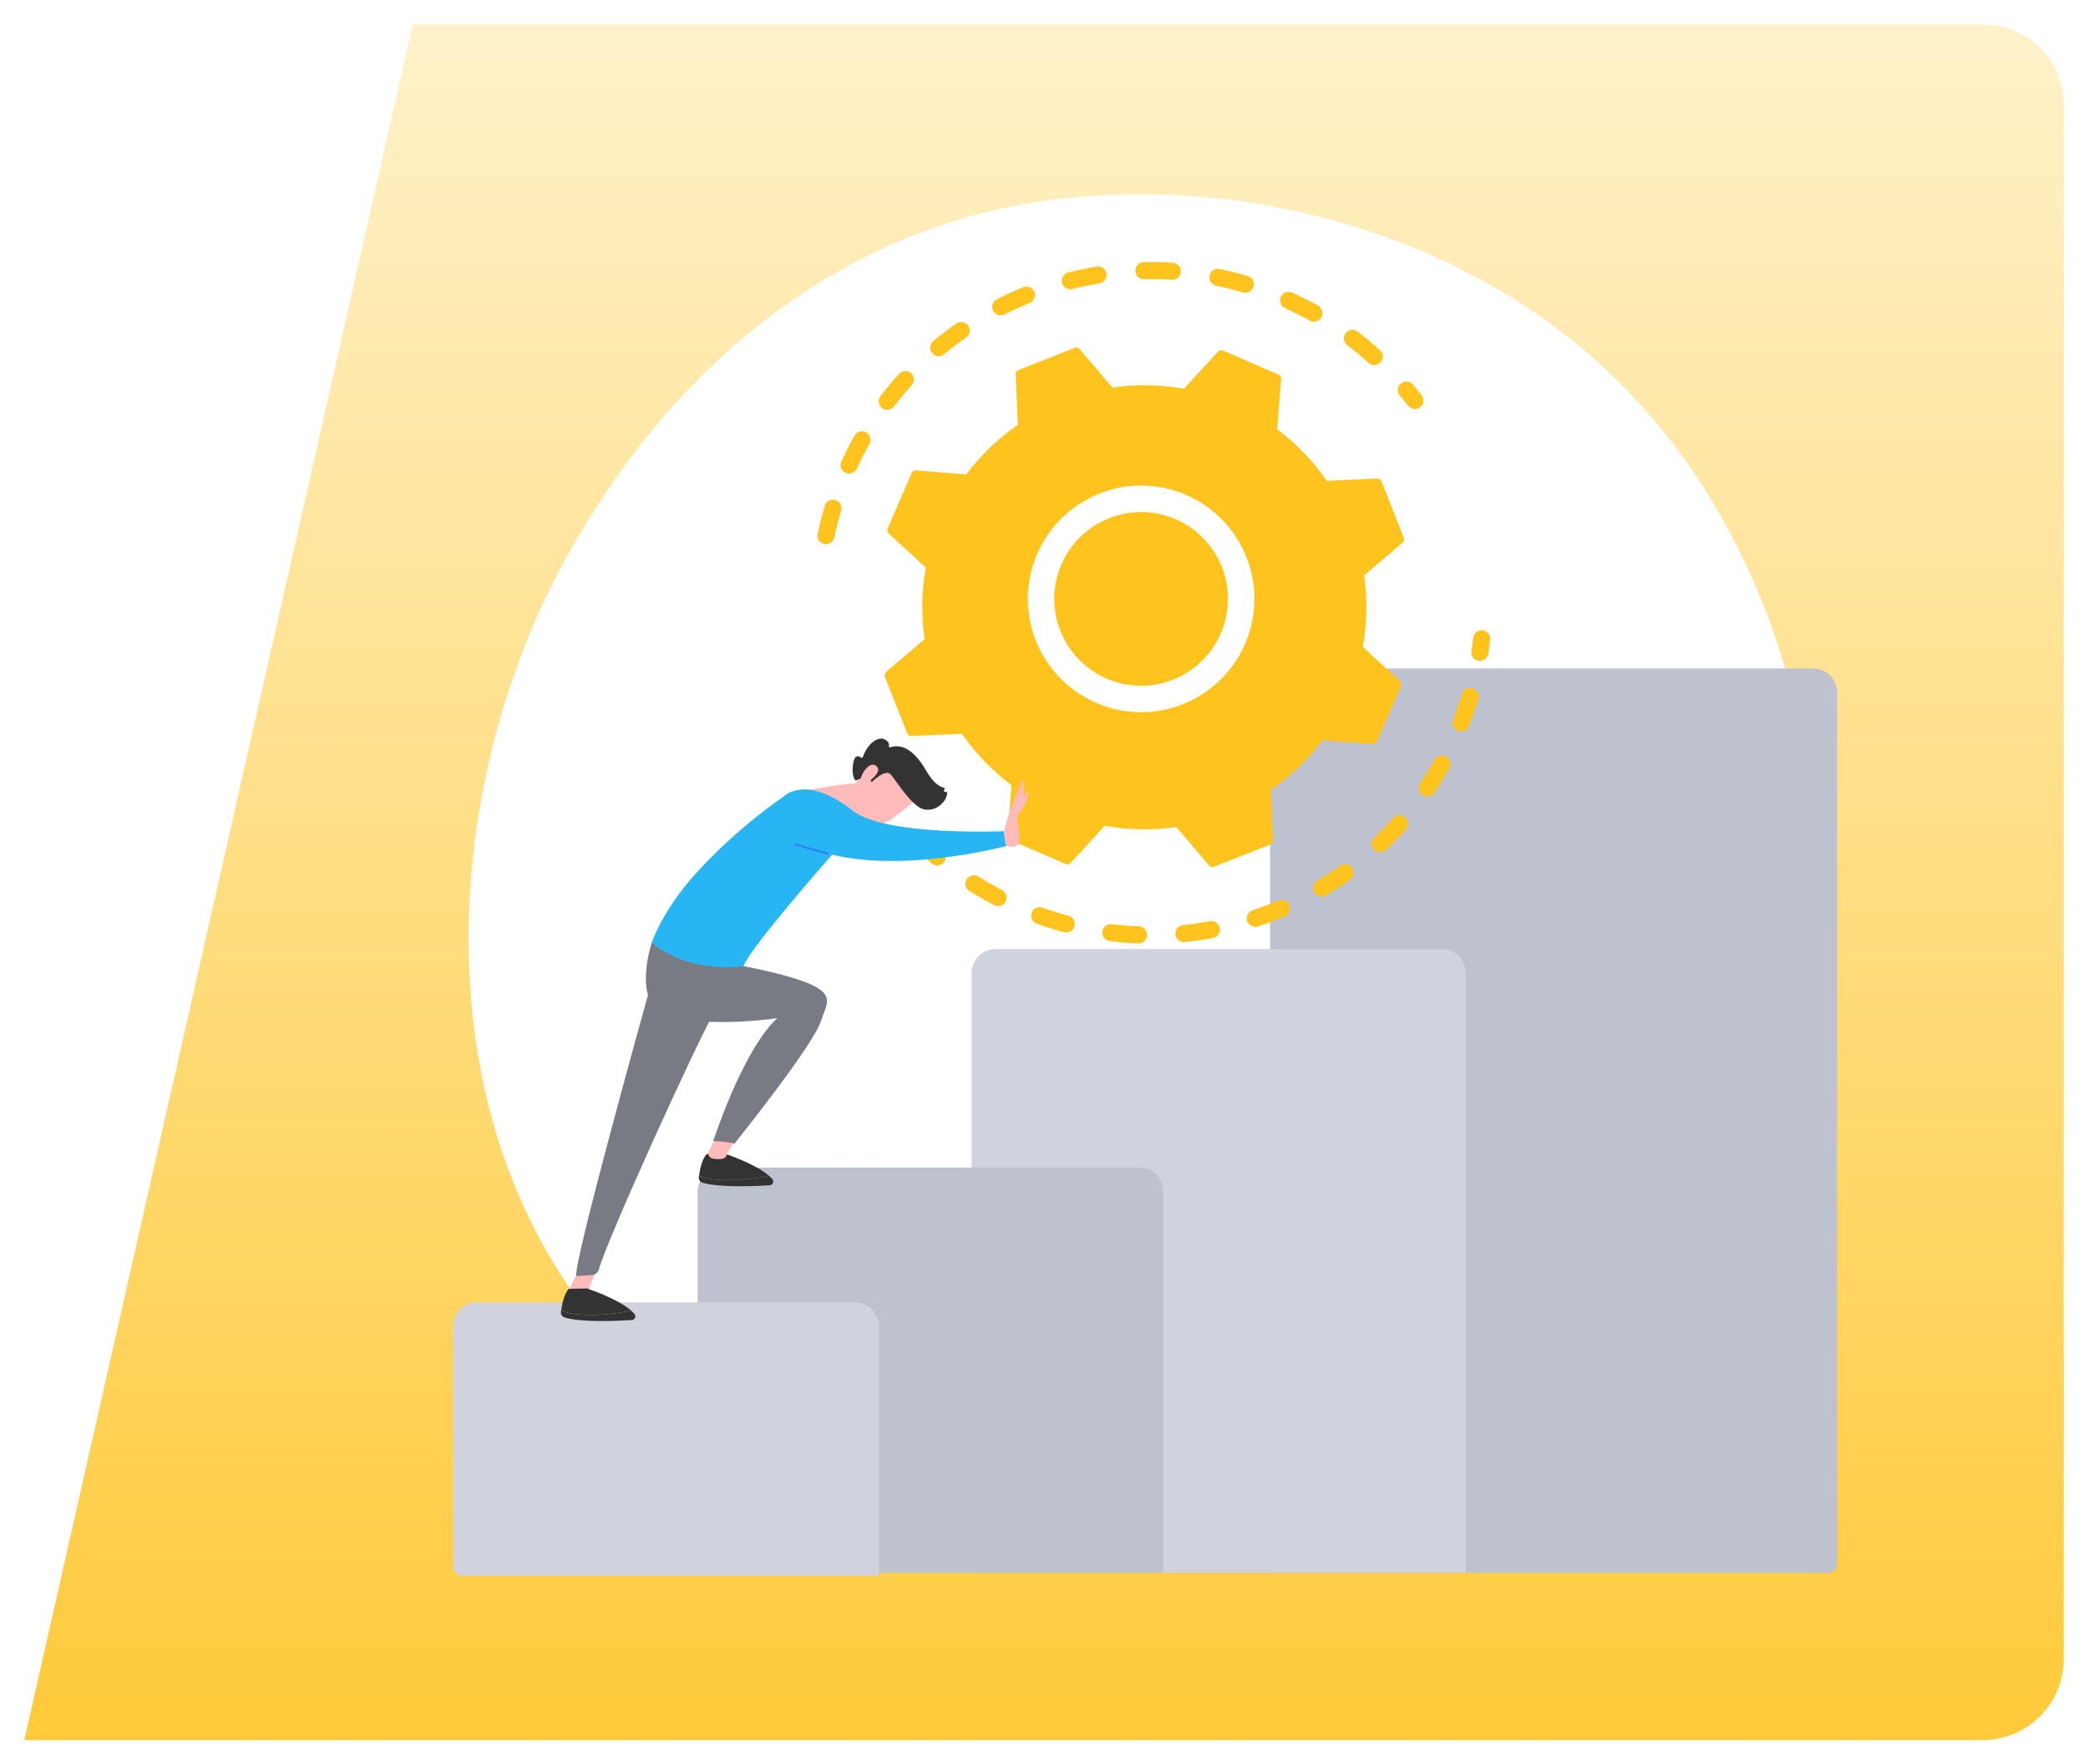 <svg width="258" height="218" viewBox="0 0 258 218" fill="none" xmlns="http://www.w3.org/2000/svg">
<g filter="url(#filter0_d_2103_1776)">
<path d="M51 3L245 3C250.523 3.001 255 7.478 255 13.001V205C255 210.523 250.523 215 245 215H3L51 3Z" fill="url(#paint0_linear_2103_1776)"/>
</g>
<path d="M205.309 167.961C201.883 171.564 198.646 173.892 196.086 175.727C166.001 197.314 130.399 191.023 122.833 189.486C111.659 187.219 90.066 182.829 74.447 164.467C50.824 136.687 54.5 92.922 72.826 64.026C76.179 58.74 93.882 29.411 129.868 24.705C151.644 21.858 177.029 27.601 195.415 43C234.004 75.334 231.255 140.649 205.309 167.961Z" fill="white"/>
<path d="M225.915 194.334H156.936V85.565C156.936 83.925 158.265 82.596 159.904 82.596H224.031C225.671 82.596 227 83.925 227 85.565V193.261C226.994 193.852 226.506 194.334 225.915 194.334Z" fill="#BEC2CF"/>
<path d="M181.113 194.334H120.059V120.234C120.059 118.595 121.388 117.266 123.027 117.266H178.15C179.79 117.266 181.119 118.595 181.119 120.234V194.334H181.113Z" fill="#D0D3DE"/>
<path d="M143.731 194.332H87.28C86.683 194.332 86.201 193.851 86.201 193.253V147.233C86.201 145.593 87.53 144.264 89.17 144.264H140.763C142.402 144.264 143.731 145.593 143.731 147.233V194.332Z" fill="#BEC2CF"/>
<path d="M108.611 194.703H57.079C56.482 194.703 56 194.222 56 193.624V163.893C56 162.253 57.329 160.924 58.969 160.924H105.648C107.288 160.924 108.617 162.253 108.617 163.893L108.611 194.703Z" fill="#D0D3DE"/>
<path d="M101.741 67.195C101.235 67.031 100.918 66.513 101.034 65.976C101.277 64.812 101.57 63.635 101.911 62.489C102.076 61.928 102.667 61.611 103.222 61.782C103.228 61.782 103.234 61.788 103.24 61.788C103.783 61.965 104.094 62.544 103.929 63.093C103.606 64.184 103.32 65.293 103.094 66.403C102.978 66.97 102.417 67.342 101.851 67.22C101.814 67.214 101.777 67.201 101.741 67.195ZM104.6 58.466C104.563 58.453 104.521 58.435 104.484 58.423C103.954 58.179 103.722 57.557 103.96 57.027C104.454 55.936 105.002 54.863 105.588 53.826C105.874 53.32 106.514 53.138 107.02 53.424C107.526 53.711 107.709 54.351 107.423 54.857C106.868 55.844 106.35 56.868 105.88 57.899C105.655 58.392 105.1 58.63 104.6 58.466ZM109.306 50.589C109.197 50.553 109.087 50.498 108.989 50.425C108.526 50.071 108.434 49.413 108.788 48.949C109.514 47.998 110.288 47.072 111.086 46.188C111.477 45.755 112.147 45.724 112.574 46.115C113.007 46.505 113.037 47.175 112.647 47.602C111.885 48.443 111.147 49.321 110.465 50.224C110.19 50.589 109.721 50.717 109.306 50.589ZM115.665 43.956C115.482 43.896 115.311 43.786 115.177 43.627C114.805 43.182 114.866 42.518 115.311 42.146C116.232 41.384 117.189 40.652 118.17 39.97C118.646 39.64 119.304 39.756 119.639 40.232C119.975 40.707 119.853 41.366 119.377 41.701C118.445 42.347 117.536 43.042 116.658 43.768C116.372 44.005 115.994 44.066 115.665 43.956ZM123.334 38.915C123.072 38.83 122.846 38.653 122.712 38.391C122.45 37.873 122.657 37.239 123.175 36.976C124.236 36.44 125.339 35.934 126.443 35.489C126.979 35.269 127.595 35.532 127.814 36.068C128.034 36.605 127.772 37.22 127.235 37.44C126.181 37.866 125.138 38.342 124.126 38.854C123.876 38.976 123.59 38.994 123.334 38.915ZM131.929 35.69C131.594 35.58 131.32 35.312 131.228 34.946C131.088 34.379 131.43 33.806 131.99 33.666C133.149 33.373 134.331 33.13 135.508 32.934C136.081 32.843 136.624 33.227 136.721 33.806C136.813 34.379 136.428 34.922 135.849 35.013C134.728 35.196 133.606 35.428 132.509 35.708C132.313 35.757 132.112 35.745 131.929 35.69ZM169.482 45.054C169.342 45.011 169.214 44.938 169.098 44.828C168.257 44.066 167.373 43.335 166.471 42.646C166.007 42.292 165.916 41.634 166.27 41.171C166.623 40.707 167.282 40.616 167.745 40.969C168.696 41.695 169.629 42.463 170.513 43.268C170.945 43.658 170.976 44.322 170.586 44.755C170.299 45.072 169.866 45.176 169.482 45.054ZM141.025 34.453C140.61 34.318 140.306 33.934 140.293 33.471C140.281 32.892 140.738 32.404 141.324 32.392C142.519 32.368 143.726 32.392 144.914 32.465C145.494 32.502 145.939 33.002 145.902 33.581C145.865 34.16 145.366 34.605 144.786 34.568C143.659 34.495 142.506 34.471 141.379 34.501C141.251 34.507 141.135 34.489 141.025 34.453ZM162.027 39.695C161.96 39.677 161.892 39.647 161.832 39.61C160.844 39.055 159.814 38.537 158.783 38.074C158.253 37.836 158.015 37.208 158.259 36.678C158.497 36.147 159.125 35.91 159.655 36.153C160.74 36.647 161.825 37.19 162.862 37.775C163.368 38.062 163.551 38.702 163.27 39.208C163.02 39.653 162.496 39.848 162.027 39.695ZM150.163 35.276C149.657 35.111 149.34 34.593 149.45 34.062C149.566 33.489 150.127 33.123 150.694 33.239C151.858 33.477 153.035 33.776 154.181 34.111C154.187 34.111 154.193 34.117 154.205 34.117C154.748 34.294 155.059 34.867 154.894 35.422C154.729 35.983 154.144 36.3 153.583 36.135C152.498 35.812 151.383 35.532 150.273 35.306C150.236 35.3 150.2 35.288 150.163 35.276Z" fill="#FFC31E"/>
<path d="M174.499 50.498C174.304 50.437 174.121 50.315 173.987 50.138C173.657 49.705 173.31 49.272 172.962 48.858C172.591 48.413 172.651 47.748 173.097 47.376C173.542 47.005 174.206 47.066 174.578 47.511C174.944 47.95 175.309 48.407 175.657 48.858C176.011 49.321 175.925 49.98 175.462 50.333C175.175 50.547 174.816 50.595 174.499 50.498Z" fill="#FFC31E"/>
<path d="M182.534 81.608C182.053 81.455 181.736 80.968 181.815 80.443C181.894 79.907 181.967 79.358 182.028 78.816C182.089 78.237 182.613 77.822 183.193 77.883C183.772 77.944 184.186 78.468 184.125 79.047C184.064 79.62 183.985 80.193 183.9 80.76C183.814 81.333 183.278 81.73 182.699 81.644C182.644 81.638 182.589 81.626 182.534 81.608Z" fill="#FFC31E"/>
<path d="M129.492 114.606C129.028 114.459 128.571 114.301 128.108 114.136C127.559 113.941 127.273 113.338 127.468 112.789C127.663 112.24 128.272 111.954 128.815 112.149C129.876 112.527 130.955 112.862 132.022 113.149C132.582 113.301 132.918 113.874 132.771 114.441C132.619 115.002 132.046 115.337 131.479 115.191C130.821 115.008 130.15 114.813 129.492 114.606ZM123.011 111.911C122.956 111.893 122.902 111.868 122.847 111.844C121.804 111.301 120.768 110.71 119.78 110.088C119.286 109.777 119.14 109.125 119.451 108.637C119.762 108.144 120.414 107.997 120.902 108.308C121.847 108.9 122.828 109.467 123.816 109.979C124.334 110.247 124.535 110.881 124.267 111.399C124.023 111.856 123.487 112.064 123.011 111.911ZM136.929 116.239C136.454 116.087 136.143 115.618 136.204 115.106C136.277 114.526 136.801 114.118 137.38 114.191C138.484 114.325 139.611 114.417 140.727 114.459C141.306 114.484 141.763 114.971 141.739 115.551C141.715 116.13 141.227 116.587 140.648 116.563C139.471 116.52 138.288 116.422 137.124 116.276C137.057 116.27 136.99 116.258 136.929 116.239ZM115.495 106.894C115.367 106.851 115.245 106.784 115.135 106.693C114.239 105.937 113.361 105.132 112.526 104.303C112.111 103.895 112.111 103.224 112.526 102.816C112.934 102.401 113.605 102.401 114.013 102.816C114.8 103.602 115.635 104.364 116.488 105.083C116.933 105.455 116.988 106.126 116.616 106.571C116.336 106.9 115.885 107.016 115.495 106.894ZM145.958 116.349C145.567 116.227 145.275 115.88 145.232 115.447C145.177 114.868 145.598 114.35 146.177 114.295C147.287 114.185 148.402 114.027 149.5 113.825C150.073 113.722 150.621 114.1 150.725 114.673C150.828 115.246 150.451 115.794 149.877 115.898C148.719 116.111 147.543 116.282 146.378 116.392C146.238 116.41 146.092 116.392 145.958 116.349ZM154.791 114.472C154.48 114.374 154.218 114.13 154.108 113.801C153.925 113.246 154.224 112.655 154.779 112.472C155.84 112.124 156.894 111.722 157.925 111.283C158.461 111.052 159.077 111.301 159.308 111.838C159.534 112.374 159.284 112.99 158.754 113.222C157.675 113.679 156.559 114.1 155.443 114.472C155.224 114.545 154.998 114.539 154.791 114.472ZM163.009 110.716C162.771 110.643 162.564 110.485 162.424 110.253C162.125 109.753 162.289 109.107 162.789 108.808C163.746 108.235 164.691 107.613 165.6 106.967C166.075 106.626 166.734 106.735 167.069 107.211C167.41 107.686 167.301 108.345 166.825 108.68C165.874 109.363 164.874 110.015 163.868 110.619C163.6 110.783 163.289 110.808 163.009 110.716ZM170.215 105.26C170.05 105.205 169.898 105.114 169.77 104.98C169.367 104.559 169.385 103.888 169.806 103.492C170.617 102.724 171.403 101.913 172.141 101.078C172.525 100.645 173.196 100.603 173.628 100.993C174.061 101.377 174.104 102.047 173.714 102.48C172.933 103.358 172.104 104.212 171.251 105.022C170.97 105.297 170.568 105.376 170.215 105.26ZM176.043 98.353C175.951 98.323 175.86 98.28 175.774 98.225C175.293 97.902 175.159 97.25 175.482 96.762C176.104 95.835 176.689 94.872 177.231 93.897C177.512 93.385 178.158 93.202 178.664 93.482C179.176 93.763 179.359 94.403 179.078 94.915C178.512 95.945 177.89 96.957 177.237 97.932C176.969 98.335 176.475 98.493 176.043 98.353ZM180.206 90.337C180.188 90.33 180.164 90.324 180.145 90.312C179.603 90.099 179.335 89.489 179.542 88.947C179.841 88.178 180.115 87.398 180.365 86.618C180.456 86.337 180.542 86.051 180.627 85.77C180.792 85.21 181.377 84.892 181.938 85.057C182.505 85.216 182.815 85.807 182.651 86.368C182.566 86.666 182.474 86.965 182.377 87.264C182.114 88.087 181.822 88.91 181.511 89.715C181.31 90.239 180.737 90.507 180.206 90.337Z" fill="#FFC31E"/>
<path d="M109.252 100.324C109.05 100.264 108.867 100.135 108.733 99.959C108.386 99.501 108.044 99.032 107.715 98.563C107.38 98.087 107.502 97.429 107.977 97.094C108.453 96.764 109.111 96.88 109.447 97.356C109.758 97.807 110.087 98.252 110.41 98.685C110.763 99.148 110.672 99.806 110.209 100.16C109.928 100.373 109.569 100.422 109.252 100.324Z" fill="url(#paint1_linear_2103_1776)"/>
<path d="M112.099 90.612C112.178 90.813 112.379 90.947 112.599 90.935L118.853 90.667C120.518 93.069 122.578 95.227 124.986 97.025L124.499 103.262C124.48 103.481 124.602 103.688 124.803 103.774L131.692 106.767C131.893 106.852 132.131 106.804 132.277 106.645L136.508 102.036C139.471 102.573 142.452 102.609 145.342 102.189L149.408 106.95C149.548 107.115 149.786 107.175 149.987 107.096L156.973 104.347C157.181 104.268 157.309 104.066 157.296 103.847L157.028 97.592C159.43 95.928 161.588 93.867 163.387 91.459L169.623 91.947C169.842 91.965 170.05 91.843 170.135 91.642L173.128 84.754C173.214 84.552 173.165 84.321 173.006 84.168L168.398 79.937C168.934 76.975 168.971 74 168.55 71.104L173.311 67.038C173.476 66.898 173.537 66.66 173.458 66.459L170.696 59.46C170.617 59.253 170.416 59.125 170.196 59.137L163.941 59.405C162.277 57.003 160.217 54.845 157.808 53.047L158.296 46.81C158.314 46.591 158.193 46.384 157.991 46.298L151.103 43.305C150.901 43.22 150.67 43.269 150.517 43.427L146.287 48.036C143.324 47.499 140.343 47.463 137.453 47.883L133.387 43.122C133.247 42.958 133.009 42.897 132.808 42.976L125.821 45.725C125.62 45.804 125.486 46.006 125.498 46.225L125.767 52.48C123.365 54.144 121.207 56.205 119.408 58.613L113.172 58.125C112.952 58.107 112.745 58.229 112.66 58.43L109.666 65.319C109.581 65.52 109.63 65.751 109.788 65.904L114.397 70.135C113.861 73.097 113.824 76.072 114.245 78.968L109.484 83.034C109.319 83.174 109.258 83.412 109.337 83.614L112.099 90.612Z" fill="#FFC31E"/>
<path d="M136.726 87.326C130.228 85.247 126.046 78.657 127.187 71.728C128.442 64.11 135.653 58.933 143.27 60.187C146.955 60.798 150.187 62.798 152.369 65.839C154.55 68.88 155.42 72.576 154.81 76.272C153.555 83.89 146.345 89.067 138.727 87.813C138.037 87.7 137.371 87.541 136.726 87.326ZM144.288 63.782C143.79 63.624 143.27 63.499 142.739 63.409C136.907 62.448 131.369 66.415 130.409 72.259C129.448 78.103 133.415 83.63 139.258 84.591C145.09 85.552 150.628 81.585 151.589 75.741C152.052 72.915 151.385 70.078 149.724 67.749C148.356 65.85 146.469 64.483 144.288 63.782Z" fill="white"/>
<path d="M71.313 157.317L70.447 159.097C70.447 159.439 70.685 159.737 71.02 159.811C71.368 159.884 71.825 159.933 72.276 159.823C72.557 159.756 72.758 159.512 72.794 159.225L74.477 154.732L71.313 157.317Z" fill="#FEBBBA"/>
<path d="M94.997 145.258C93.266 143.752 89.547 142.545 89.547 142.545L87.31 142.594C86.743 143.234 86.487 144.471 86.377 145.246C86.798 145.496 87.59 145.721 89.035 145.788C91.711 145.916 93.881 145.526 94.997 145.258Z" fill="#333333"/>
<path d="M94.998 145.258C93.876 145.527 91.712 145.917 89.03 145.789C87.579 145.722 86.793 145.496 86.372 145.246C86.366 145.307 86.354 145.368 86.347 145.423C86.305 145.74 86.506 146.039 86.811 146.136C88.853 146.764 93.352 146.563 95.108 146.453C95.486 146.429 95.681 145.99 95.437 145.703C95.315 145.551 95.169 145.405 94.998 145.258Z" fill="#333333"/>
<path d="M88.36 140.656L87.494 142.436C87.494 142.778 87.732 143.076 88.067 143.15C88.415 143.223 88.872 143.272 89.323 143.162C89.603 143.095 89.805 142.851 89.841 142.564L90.932 140.656H88.36Z" fill="#FEBBBA"/>
<path d="M71.252 157.677L73.173 157.537C73.484 157.549 73.916 157.195 73.99 156.897C74.715 153.824 85.761 129.5 88.261 125.032L80.439 121.605C80.433 121.612 70.368 157.653 71.252 157.677Z" fill="#787A84"/>
<path d="M100.649 121.855C97.783 120.319 89.809 118.99 89.809 118.99L80.531 116.479C80.531 116.479 77.983 124.074 82.445 125.446C86.908 126.818 93.358 126.165 96.064 125.812C96.064 125.812 92.449 128.409 88.121 140.985C88.121 140.985 89.578 141.016 90.76 141.296C90.76 141.296 100.423 129.275 101.435 126.172C102.106 124.123 103.038 123.142 100.649 121.855Z" fill="#787A84"/>
<path d="M106.196 96.807C104.19 96.667 98.094 97.99 98.094 97.99L101.227 100.563C101.227 100.563 103.696 99.965 105.342 99.642C105.336 99.642 109.396 97.033 106.196 96.807Z" fill="#FEBBBA"/>
<path d="M113.365 98.63C113.365 98.63 110.677 101.129 109.043 101.806C107.409 102.482 106.452 103.22 105.44 101.416C104.428 99.611 104.818 97.648 106.165 96.185C106.165 96.185 108.238 93.911 109.396 93.85C110.555 93.789 113.365 98.63 113.365 98.63Z" fill="#FEBBBA"/>
<path d="M107.598 96.415L107.684 96.658C107.684 96.658 109.391 94.933 110.061 95.689C110.732 96.445 112.67 99.688 114.176 100.005C115.627 100.31 116.944 99.121 117.035 97.999C117.041 97.926 116.987 97.865 116.919 97.853L116.737 97.829C116.615 97.811 116.572 97.652 116.676 97.579C116.773 97.512 116.743 97.359 116.627 97.329C116.176 97.231 115.353 96.817 114.457 95.25C113.182 93.025 111.671 91.794 110.012 92.33C109.909 92.367 109.811 92.275 109.836 92.165C109.878 91.952 109.83 91.653 109.384 91.391C108.604 90.934 107.275 91.696 106.611 93.543C106.58 93.629 106.47 93.665 106.397 93.61C106.135 93.409 105.599 93.165 105.416 94.354C105.227 95.573 105.501 96.159 105.641 96.366C105.678 96.421 105.751 96.445 105.812 96.415L107.239 95.811C107.312 95.781 107.397 95.817 107.422 95.89L107.598 96.415Z" fill="#333333"/>
<path d="M107.311 96.585C107.311 96.585 109.152 95.348 108.268 94.635C107.378 93.928 106.165 95.903 106.342 96.665L107.311 96.585Z" fill="#FEBBBA"/>
<path d="M124.094 104.476C124.094 104.476 125.606 105.013 125.887 104.11C126.167 103.208 125.387 100.812 125.881 100.477C126.374 100.148 127.228 98.49 126.96 97.734L126.338 98.325C126.338 98.325 126.758 96.935 126.295 96.344L125.125 99.361C125.125 99.361 123.57 102.952 124.094 104.476Z" fill="#FEBBBA"/>
<path d="M96.753 98.483C96.753 98.483 99.448 95.508 105.343 100.153C109.403 103.354 124.046 102.702 124.046 102.702C124.046 102.702 124.04 103.531 124.327 104.531C124.327 104.531 112.043 107.853 102.819 105.597C102.819 105.597 92.632 117.15 91.846 119.412C91.846 119.412 85.225 120.399 80.531 116.485C80.531 116.485 81.793 112.578 85.865 108.054C91.163 102.165 96.753 98.483 96.753 98.483Z" fill="#28B5F4"/>
<path d="M98.174 104.432C98.125 104.414 98.094 104.359 98.113 104.31C98.125 104.255 98.186 104.225 98.241 104.237C98.277 104.249 101.746 105.225 102.295 105.359C102.35 105.371 102.38 105.426 102.368 105.481C102.356 105.536 102.301 105.566 102.246 105.554C101.697 105.42 98.216 104.438 98.186 104.432C98.18 104.432 98.174 104.432 98.174 104.432Z" fill="#2A7BF2"/>
<path d="M77.96 161.912C76.229 160.406 72.51 159.199 72.51 159.199L70.273 159.248C69.706 159.888 69.45 161.126 69.34 161.9C69.76 162.15 70.553 162.375 71.998 162.442C74.674 162.57 76.838 162.18 77.96 161.912Z" fill="#333333"/>
<path d="M77.959 161.913C76.837 162.181 74.673 162.571 71.991 162.443C70.54 162.376 69.754 162.15 69.333 161.9C69.327 161.961 69.314 162.022 69.308 162.077C69.266 162.394 69.467 162.693 69.772 162.79C71.814 163.418 76.313 163.217 78.069 163.107C78.447 163.083 78.642 162.644 78.398 162.358C78.27 162.205 78.124 162.059 77.959 161.913Z" fill="#333333"/>
<defs>
<filter id="filter0_d_2103_1776" x="0" y="0" width="258" height="218" filterUnits="userSpaceOnUse" color-interpolation-filters="sRGB">
<feFlood flood-opacity="0" result="BackgroundImageFix"/>
<feColorMatrix in="SourceAlpha" type="matrix" values="0 0 0 0 0 0 0 0 0 0 0 0 0 0 0 0 0 0 127 0" result="hardAlpha"/>
<feOffset/>
<feGaussianBlur stdDeviation="1.5"/>
<feComposite in2="hardAlpha" operator="out"/>
<feColorMatrix type="matrix" values="0 0 0 0 0 0 0 0 0 0 0 0 0 0 0 0 0 0 0.059 0"/>
<feBlend mode="normal" in2="BackgroundImageFix" result="effect1_dropShadow_2103_1776"/>
<feBlend mode="normal" in="SourceGraphic" in2="effect1_dropShadow_2103_1776" result="shape"/>
</filter>
<linearGradient id="paint0_linear_2103_1776" x1="129" y1="3" x2="129" y2="215" gradientUnits="userSpaceOnUse">
<stop stop-color="#FFF1CA"/>
<stop offset="1" stop-color="#FFCA3A"/>
</linearGradient>
<linearGradient id="paint1_linear_2103_1776" x1="107.427" y1="98.109" x2="110.729" y2="99.164" gradientUnits="userSpaceOnUse">
<stop stop-color="#FE7062"/>
<stop offset="1" stop-color="#FF928E"/>
</linearGradient>
</defs>
</svg>

